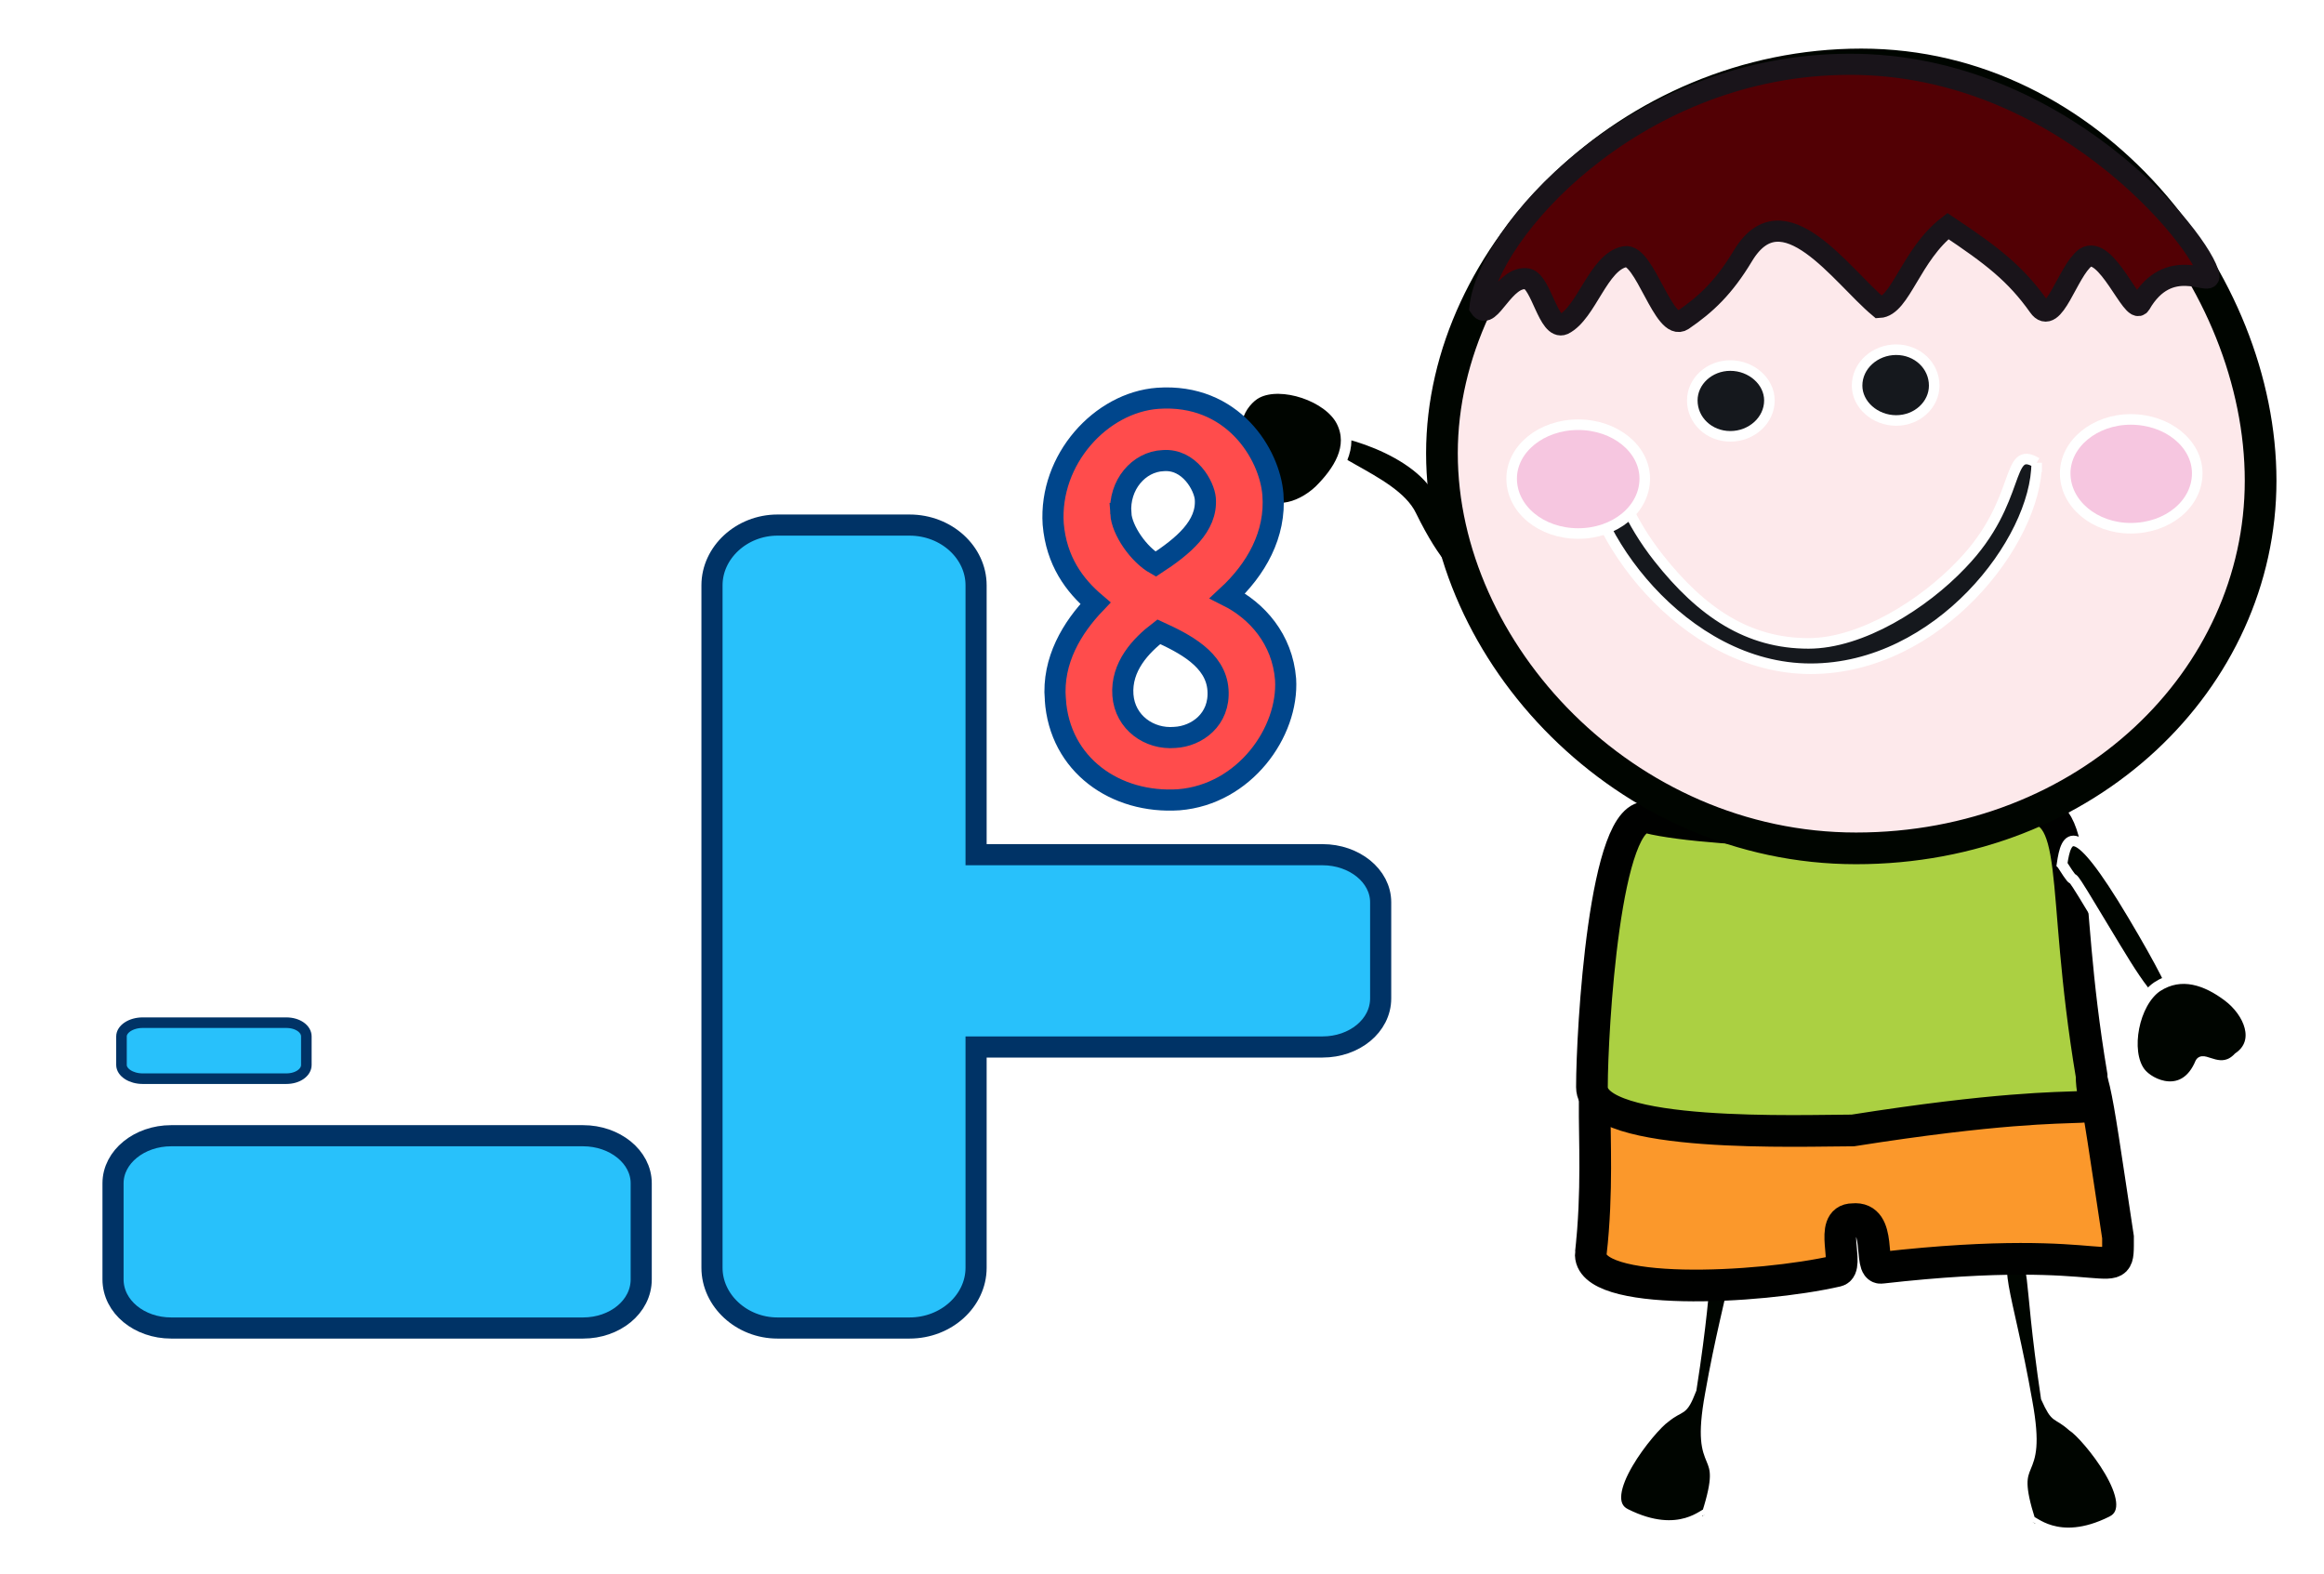 <svg viewBox="0 0 220 149" style="background-color:#ffffff00" xmlns="http://www.w3.org/2000/svg"><defs><filter id="filter1" x="-100%" y="-100%" width="300%" height="300%"><feOffset result="out" in="SourceGraphic" dx="2.1" dy="2.1"/><feColorMatrix result="out" in="out" values="0 0 0 0.1 0 0 0 0 0.2 0 0 0 0 0.1 0 0 0 0 0.3 0"/><feGaussianBlur result="out" in="out" stdDeviation="4"/><feBlend in="SourceGraphic" in2="out" result="Drop_Shadow1"/></filter><filter id="filter2" x="-100%" y="-100%" width="300%" height="300%"><feOffset result="out" in="SourceGraphic" dx=".7" dy=".7"/><feColorMatrix result="out" in="out" values="0 0 0 0 0 0 0 0 0 0 0 0 0 0 0 0 0 0 0.7 0"/><feGaussianBlur result="out" in="out" stdDeviation="1"/><feBlend in="SourceGraphic" in2="out" result="Drop_Shadow2"/></filter><filter id="filter3" x="-100%" y="-100%" width="300%" height="300%"><feOffset result="out" in="SourceGraphic" dx=".7" dy=".7"/><feColorMatrix result="out" in="out" values="0 0 0 0 0 0 0 0 0 0 0 0 0 0 0 0 0 0 0.7 0"/><feGaussianBlur result="out" in="out" stdDeviation="1"/><feBlend in="SourceGraphic" in2="out" result="Drop_Shadow3"/></filter><filter id="filter4" x="-100%" y="-100%" width="300%" height="300%"><feOffset result="out" in="SourceGraphic" dx=".7" dy=".7"/><feColorMatrix result="out" in="out" values="0 0 0 0 0 0 0 0 0 0 0 0 0 0 0 0 0 0 0.7 0"/><feGaussianBlur result="out" in="out" stdDeviation="1"/><feBlend in="SourceGraphic" in2="out" result="Drop_Shadow4"/></filter><filter id="filter5" x="-100%" y="-100%" width="300%" height="300%"><feOffset result="out" in="SourceGraphic" dx=".7" dy=".7"/><feColorMatrix result="out" in="out" values="0 0 0 0 0 0 0 0 0.1 0 0 0 0 0.2 0 0 0 0 0.5 0"/><feGaussianBlur result="out" in="out" stdDeviation="1"/><feBlend in="SourceGraphic" in2="out" result="Drop_Shadow5"/></filter></defs><g id="Layer%201"><g filter="url(#filter1)"><path id="Ellipse" d="M190.1 141.9c.1-.3 2.5 2.6 7.7 0 3.1-1.5-2.4-8.2-3.7-9-1.6-1.4-1.5-.5-2.5-2.7-1.9-12.8-.7-12.6-2.9-13.7-2.6.5-.8 3.3 1.1 14.1 1.5 8.2-1.9 4.4.3 11.3z" stroke="#ffffff00" stroke-width="1" fill="#000500"/><path id="Ellipse2" d="M159.5 141.2c-.1-.3-2.5 2.6-7.7 0-3.1-1.5 2.4-8.2 3.7-9.1 1.6-1.3 1.6-.4 2.5-2.7 2-12.7.7-12.6 3-13.7 2.6.6.7 3.4-1.2 14.2-1.5 8.2 1.9 4.4-.3 11.3z" stroke="#ffffff00" stroke-width="1" fill="#000500"/><path id="Ellipse3" d="M148.5 116.5c1.3-11.7-1.3-20 2.9-19 2.8.7 11.8.7 19.6.7 5.7 0 21-5.7 23-2.1 2.4 4.5 1.9 2.4 4.4 18.9 0 5 .5.3-22.4 2.9-1.3.2.2-4.9-2.7-4.6-2.4 0-.2 4.6-1.5 4.9-7.4 1.7-23.7 2.5-23.3-1.7z" stroke="#000100" stroke-width="3" fill="#fb982b"/><path id="Ellipse4" d="M148.6 100.8c0-5.3 1.2-26.5 5.4-25.5 2.8.7 9.8 1.3 17.6 1.3 5.7 0 13.3-2.2 17.7-2.3 6-.2 3.5 6.9 6.6 25.4 0 5.3 4.7.9-22.6 5.2-4.6 0-24.7.8-24.7-4.1z" stroke="#000100" stroke-width="3" fill="#abd042"/><path id="Ellipse5" d="M193.1 79.7c1.9 3-.1-.7 2.9 4.3 3.3 5.4 5 8.7 7.2 9.8 1.4.5 2.2.1-3.4-9.3s-6.3-7.5-6.7-4.8z" stroke="#ffffff00" stroke-width="1" fill="#000500"/><path id="Ellipse6" d="M200.5 99.4c.9 1.2 4.2 2.7 5.7-.9.3-.6 2 1.2 3.6-.5 2.2-1.5 1-4.3-1-5.8s-4.4-2.4-6.7-.9c-2.2 1.5-3.1 6.1-1.6 8.1z" stroke="#ffffff00" stroke-width="1" fill="#000500"/><path id="Ellipse7" d="M138.6 50.9c-3-2.8-1.1-1-4.6-6.7-2.7-4.4-11.2-6.2-11.7-5.5-.7 2.6 7.5 4.4 9.2 8 4.6 9.4 7.6 7.2 7.1 4.2z" stroke="#ffffff00" stroke-width="1" fill="#000500"/><path id="Ellipse8" d="M116.9 35.1c-1.4.7-3.5 3.8-.1 5.8.5.3-1.5 1.7-.1 3.6 1.2 2.4 4.2 1.6 6.1-.2 1.8-1.8 3.3-4.1 2.1-6.5-1.2-2.4-5.7-3.9-8-2.7z" stroke="#ffffff00" stroke-width="1" fill="#000500"/><path id="Ellipse9" d="M211.9 43.4C211.9 24.6 196 4 174.1 4s-39.7 18-39.7 36.8c0 18.8 17.3 37.4 39.2 37.4 21.9 0 38.3-16 38.3-34.8z" stroke="#000500" stroke-width="3" fill="#fde9eb"/><path id="Ellipse10" d="M158.1 35.8c0-1.8 1.6-3.3 3.6-3.3s3.7 1.5 3.7 3.3c0 1.9-1.7 3.4-3.7 3.4s-3.6-1.5-3.6-3.4z" stroke="#ffffff00" stroke-width="1" fill="#15181d"/><path id="Ellipse11" d="M173.7 34.4c0-1.9 1.7-3.4 3.7-3.4s3.6 1.5 3.6 3.4c0 1.8-1.6 3.3-3.6 3.3s-3.7-1.5-3.7-3.3z" stroke="#ffffff00" stroke-width="1" fill="#15181d"/><path id="Ellipse12" d="M190.7 41.7c-3-1.8-1.3 3.6-7.1 9.6-3.6 3.8-9.5 7.5-14.5 7.5-5.7 0-10.1-2.9-14.2-8.1-5.6-7.1-4.2-12.7-7-9.9 0 7.4 9.3 20.4 21.4 20.4 12.1 0 21.4-12.1 21.4-19.5z" stroke="#ffffff00" stroke-width="1" fill="#15181d"/><path id="Ellipse13" d="M153.6 43.2c0-2.8-2.8-5.1-6.3-5.1s-6.3 2.3-6.3 5.1c0 2.9 2.8 5.2 6.3 5.2s6.3-2.3 6.3-5.2z" stroke="#ffffff00" stroke-width="1" fill="#f6c6e0"/><path id="Ellipse14" d="M205.9 42.7c0-2.8-2.8-5.1-6.3-5.1-3.4 0-6.2 2.3-6.2 5.1 0 2.9 2.8 5.2 6.2 5.2 3.5 0 6.3-2.3 6.3-5.2z" stroke="#ffffff00" stroke-width="1" fill="#f6c6e0"/><path id="Ellipse15" d="M207 24c-.5-3.1-14.3-20.6-35-20-19.7.5-33.3 16-34 23 .9 1.4 2.3-3.1 4.5-2.7 1.3.3 2 4.9 3.4 4.3 2.2-1.1 3.3-5.9 5.8-6.4 1.9-.4 3.7 7.2 5.5 6 2.2-1.5 3.9-3.1 5.7-6.1 3.8-6.3 9.3 1.9 12.9 4.9 2-.1 3-5 6.5-7.7 4.2 2.8 6.4 4.5 8.6 7.6 1.4 2 2.7-3.3 4.4-4.6 2-1.3 4.5 5.5 5.2 4.4 2.7-4.7 6.7-1.7 6.5-2.7z" stroke="#19141a" stroke-width="2" fill="#520004"/></g><g filter="url(#filter2)"><path d="M72.9 49c-3.4 0-6.2 2.6-6.2 5.7v64.6c0 3.1 2.8 5.7 6.2 5.7h12.5c3.5 0 6.3-2.6 6.3-5.7V98.4h32.8c3 0 5.5-2 5.5-4.6v-9.1c0-2.5-2.5-4.5-5.5-4.5H91.7V54.7c0-3.1-2.8-5.7-6.3-5.7H72.9z" stroke="#036" stroke-width="2" fill="#28c1fb"/></g><path filter="url(#filter3)" d="M28.3 97.4v2.7c0 .7-.8 1.3-1.9 1.3H12.8c-1.1 0-2-.6-2-1.3v-2.7c0-.7.9-1.3 2-1.3h13.6c1.1 0 1.9.6 1.9 1.3z" stroke="#036" fill="#28c1fb"/><path filter="url(#filter4)" d="M60 111.3v9.1c0 2.6-2.5 4.6-5.5 4.6h-39c-3 0-5.5-2-5.5-4.6v-9.1c0-2.5 2.5-4.5 5.5-4.5h39c3 0 5.5 2 5.5 4.5z" stroke="#036" stroke-width="2" fill="#28c1fb"/><g filter="url(#filter5)"><path d="M99.2 65.5c.4 6.2 5.7 9.9 11.7 9.5 6.2-.5 10.4-6.4 10.1-11.4-.3-3.8-2.7-6.5-5.5-7.9 2.7-2.5 4.6-5.8 4.3-9.6-.3-3.8-3.8-9.6-10.9-9.1-5.4.4-10.3 5.8-9.9 11.9.3 3.5 2 5.8 4 7.5-2.2 2.3-4.1 5.4-3.8 9.1h0zm15.4-.9c.2 2.8-2 4.4-4.1 4.5-2.4.2-4.7-1.4-4.9-4-.2-2.7 1.7-4.7 3.4-6 2.4 1.1 5.4 2.6 5.6 5.5h0zm-9.2-16.7c-.2-2.7 1.7-4.9 4-5 2.5-.2 3.9 2.4 4 3.6.2 2.6-2.1 4.5-4.7 6.2-1.6-.9-3.2-3.2-3.3-4.8h0z" stroke="#00468c" stroke-width="2" fill="#ff4c4c"/></g></g></svg>